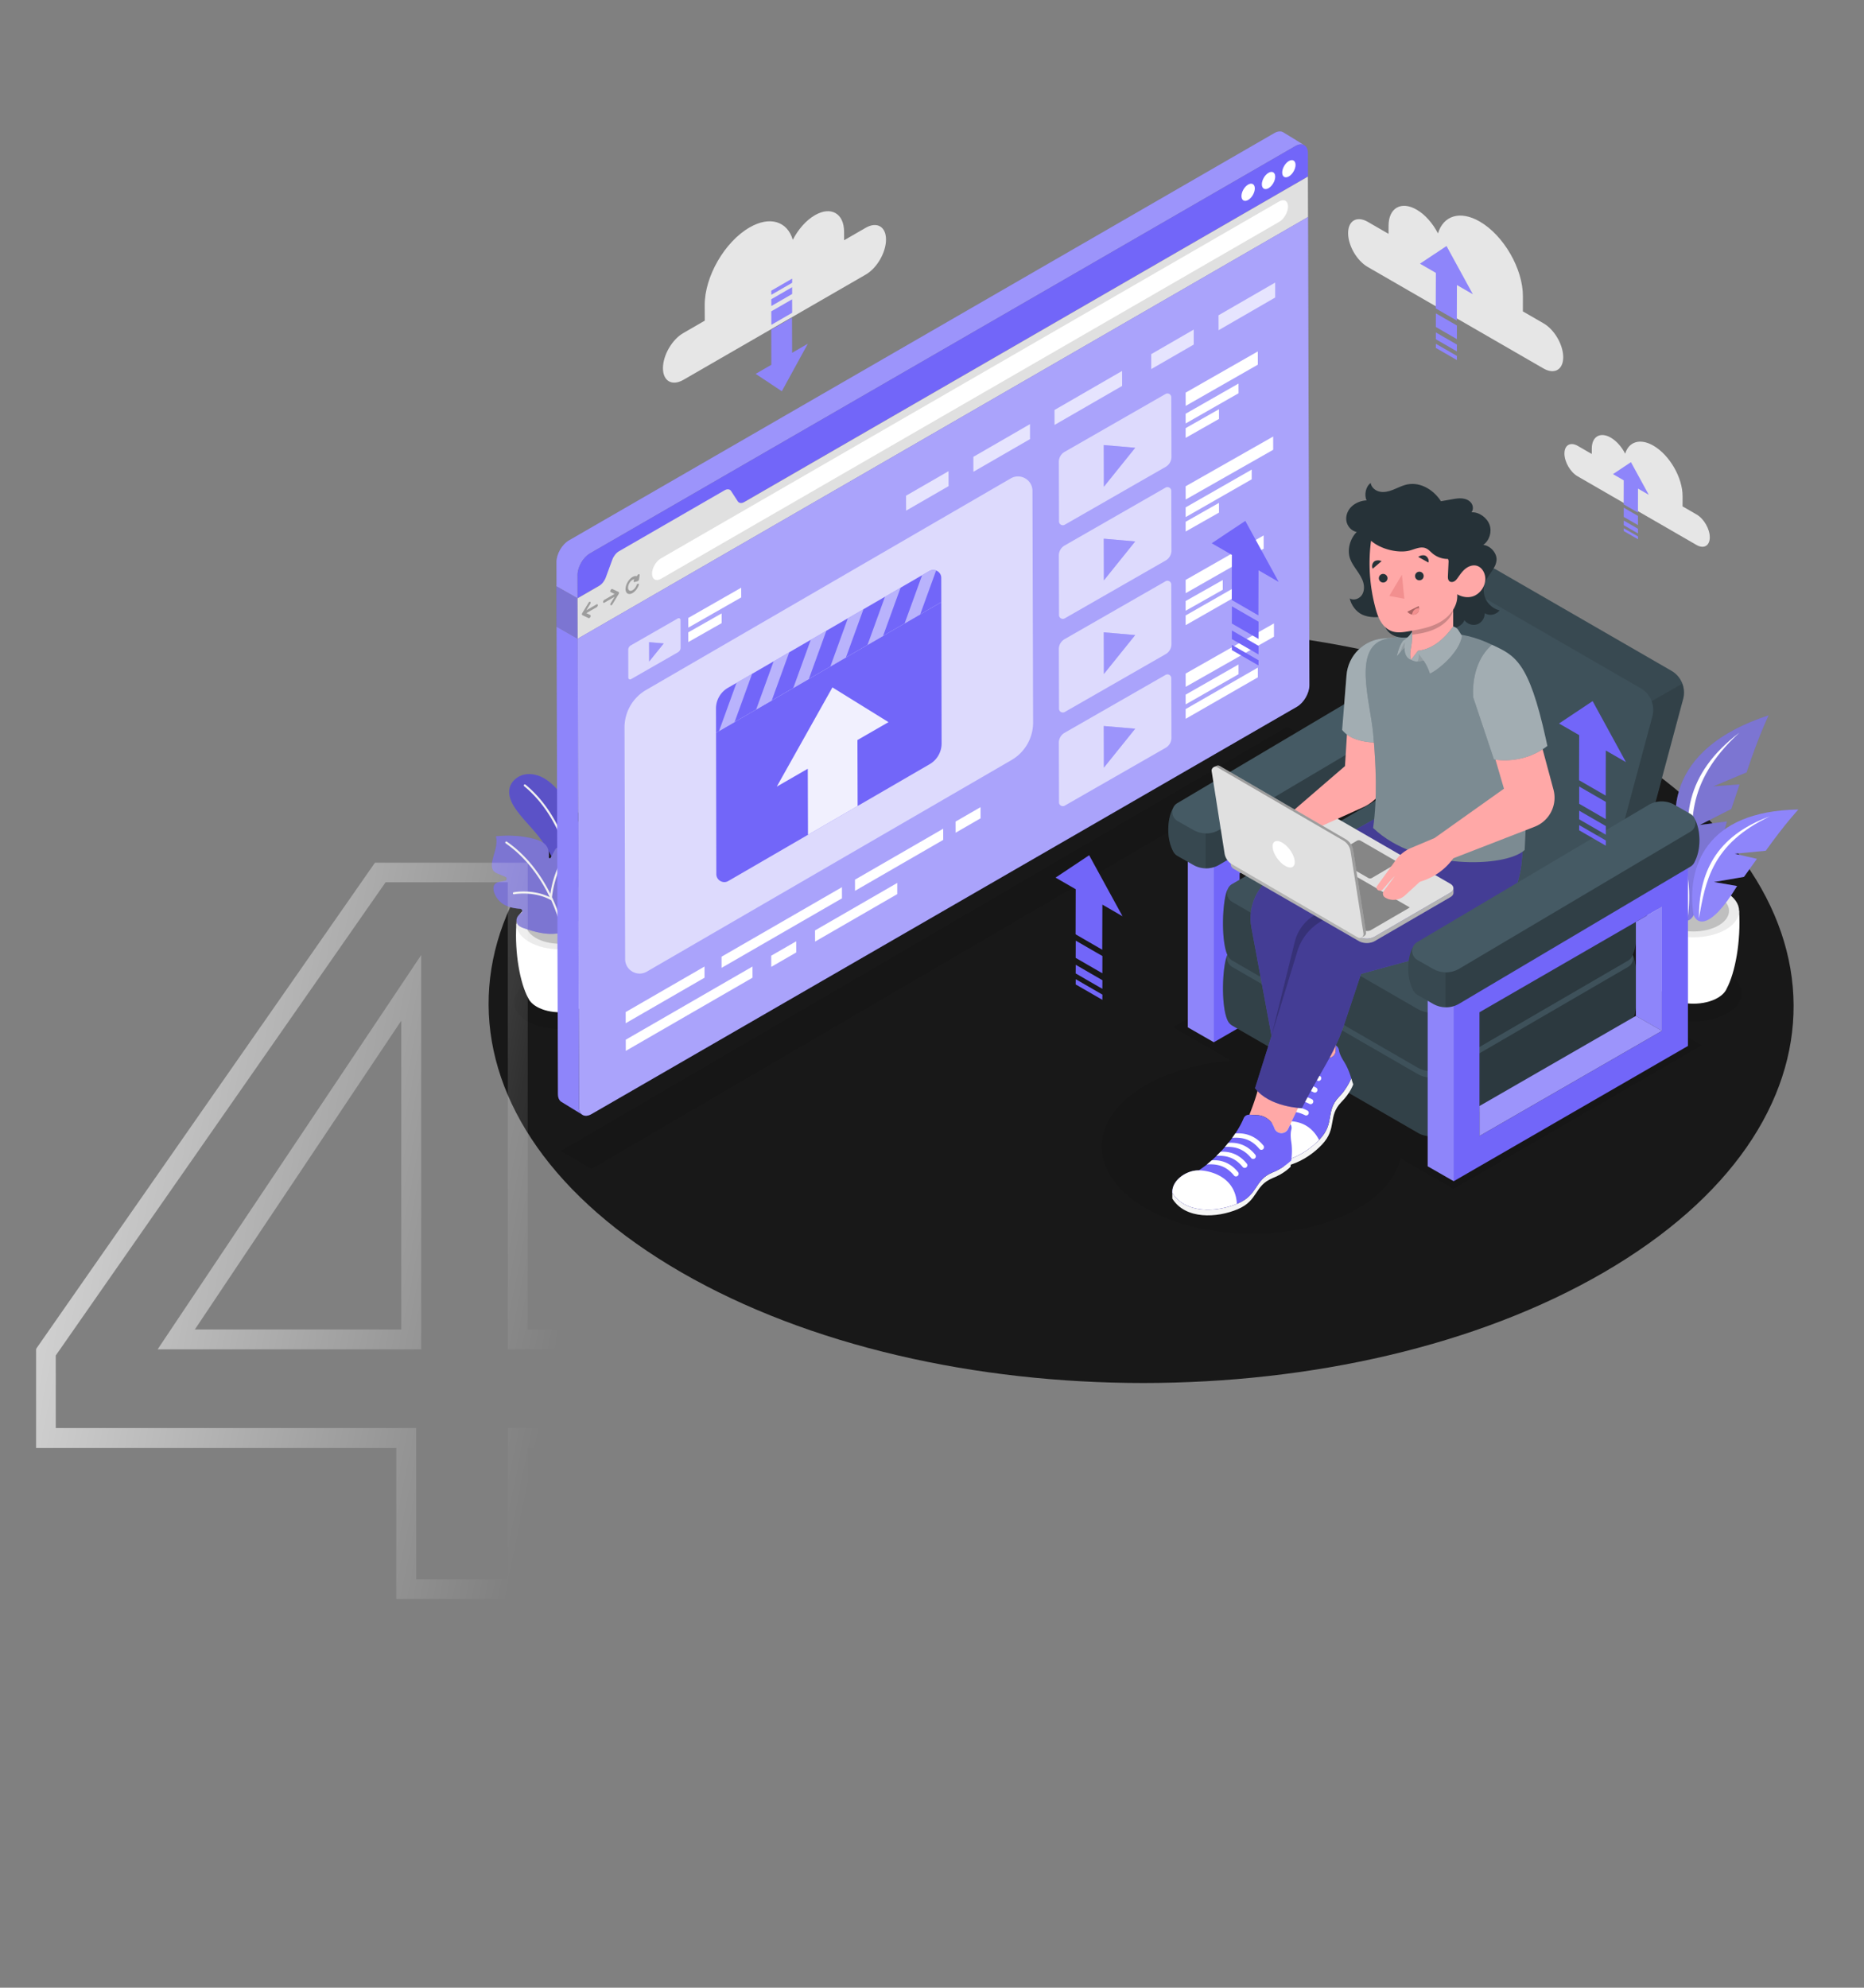 <svg xmlns="http://www.w3.org/2000/svg" width="936" height="998" viewBox="0 0 936 998" fill="none">
	<rect x="0" y="0" width="936" height="998" fill="#808080" stroke="none"/>
	<path fill="#181818" d="M803.927 370.391c-128.372-74.11-335.819-74.11-463.363 0-127.543 74.125-126.861 194.292 1.511 268.402 128.385 74.125 335.833 74.125 463.376 0 127.529-74.11 126.847-194.277-1.524-268.402Z" />
	<path fill="#000" d="M297.31 493.913c-9.003-5.198-23.566-5.198-32.525 0-8.945 5.198-8.901 13.635.101 18.833 9.017 5.198 23.566 5.198 32.525 0s8.916-13.62-.101-18.833ZM867.364 488.831c-9.496-5.488-24.843-5.488-34.267 0-9.438 5.489-9.38 14.375.116 19.849 9.496 5.489 24.844 5.489 34.282 0 9.423-5.474 9.365-14.36-.131-19.849ZM854.514 524.811l-140.713-81.08-124.654 72.049 29.199 16.828c-15.827 1.22-31.102 5.344-43.226 12.386-29.316 17.032-29.156 44.649.349 61.681 29.504 17.032 77.173 17.032 106.489 0 12.168-7.071 19.239-15.958 21.258-25.163l26.644 15.347 124.654-72.048ZM661.805 373.847 297.092 586.826l-15.449-8.93 364.713-212.964 15.449 8.915Z" opacity=".1" />
	<path fill="#fff" d="m302.914 463.987-21.809.639-21.809-.639c-.944 14.738 1.931 29.737 5.895 37.07h.014c.712 1.612 2.135 3.136 4.313 4.399 6.432 3.718 16.843 3.718 23.232 0 2.221-1.292 3.644-2.86 4.312-4.501 3.95-7.376 6.796-22.317 5.852-36.968Z" />
	<path fill="#EBEBEB" d="M296.482 455.057c8.552 4.937 8.596 12.937.102 17.874-8.495 4.937-22.303 4.937-30.855 0-8.553-4.937-8.596-12.937-.102-17.874 8.494-4.937 22.303-4.937 30.855 0Z" />
	<path fill="#E0E0E0" d="M293.098 457.018c6.665 3.847 6.708 10.091.072 13.939-6.621 3.848-17.395 3.848-24.074 0-6.664-3.848-6.708-10.092-.072-13.939 6.635-3.848 17.409-3.848 24.074 0Z" />
	<path fill="#000" d="M293.098 457.018c6.665 3.847 6.708 10.091.072 13.939-6.621 3.848-17.395 3.848-24.074 0-6.664-3.848-6.708-10.092-.072-13.939 6.635-3.848 17.409-3.848 24.074 0Z" opacity=".15" />
	<path fill="#7266F9" d="M269.983 419.352c-3.543-4.414-7.667-8.363-10.919-12.995-2.222-3.166-4.08-7.028-3.137-10.774.872-3.47 4.109-6.069 7.638-6.723 3.528-.653 7.216.392 10.251 2.28 3.049 1.887 5.518 4.574 7.754 7.376 12.211 15.318 18.15 35.472 16.204 54.973-.218 2.236-.595 4.588-2.018 6.316-1.525 1.858-4.211 2.672-6.52 1.989-5.938-1.757-5.154-9.786-6.127-14.52a66.45 66.45 0 0 0-6.825-18.527 65.095 65.095 0 0 0-6.301-9.395Z" />
	<path fill="#000" d="M269.983 419.352c-3.543-4.414-7.667-8.363-10.919-12.995-2.222-3.166-4.08-7.028-3.137-10.774.872-3.47 4.109-6.069 7.638-6.723 3.528-.653 7.216.392 10.251 2.28 3.049 1.887 5.518 4.574 7.754 7.376 12.211 15.318 18.15 35.472 16.204 54.973-.218 2.236-.595 4.588-2.018 6.316-1.525 1.858-4.211 2.672-6.52 1.989-5.938-1.757-5.154-9.786-6.127-14.52a66.45 66.45 0 0 0-6.825-18.527 65.095 65.095 0 0 0-6.301-9.395Z" opacity=".2" />
	<path fill="#F0F0F0" d="M289.584 455.812a.529.529 0 0 1-.421-.494c-.421-9.539-3.514-42.093-25.962-60.577a.526.526 0 0 1-.072-.726.525.525 0 0 1 .726-.073c22.767 18.746 25.918 51.677 26.339 61.333a.518.518 0 0 1-.494.537c-.029.015-.072 0-.116 0Z" />
	<path fill="#7266F9" d="M292.866 456.843c-.682 3.746-3.891 8.378-7.289 10.106-3.354 1.713-7.26 2.163-11.02 1.844-3.834-.334-7.551-1.423-11.195-2.658-1.801-.609-3.805-1.423-3.993-3.644-.102-1.176.421-2.309 1.277-3.136.349-.349.741-.683 1.162-1.002.842-.654.45-1.99-.61-2.062a26.427 26.427 0 0 1-3.194-.392c-2.44-.465-4.835-1.394-6.694-3.035-1.394-1.234-2.454-2.831-3.093-4.574-.537-1.495-.697-3.383.436-4.501.653-.639 1.583-.886 2.483-1.074.798-.175 1.597-.32 2.396-.45 1.06-.16 1.248-1.627.246-2.033l-3.383-1.409c-.944-.392-1.916-.813-2.57-1.597-1.031-1.249-.958-3.064-.653-4.661.406-2.12 1.147-4.167 1.641-6.258.493-2.105.755-4.312.217-6.403 6.317-.639 12.807-.334 18.964 1.263 1.829.479 3.688 1.074 5.169 2.265 2.105 1.684 2.657 4.225 2.439 6.97-.044.522.668.711.929.261l2.164-3.993c.653-1.205 2.12-1.655 3.368-1.074 1.873.871 3.529 2.279 4.952 3.891 1.524 1.742 2.308 4.022 2.12 6.331a54.31 54.31 0 0 1-1.583 9.292.863.863 0 0 0 1.35.915l.102-.072c.595-.421 1.321-.683 2.033-.596 1.916.233 2.396 2.178 2.526 3.819.174 2.367-.247 5.184-.697 7.667Z" />
	<path fill="#000" d="M292.866 456.843c-.682 3.746-3.891 8.378-7.289 10.106-3.354 1.713-7.26 2.163-11.02 1.844-3.834-.334-7.551-1.423-11.195-2.658-1.801-.609-3.805-1.423-3.993-3.644-.102-1.176.421-2.309 1.277-3.136.349-.349.741-.683 1.162-1.002.842-.654.45-1.99-.61-2.062a26.427 26.427 0 0 1-3.194-.392c-2.44-.465-4.835-1.394-6.694-3.035-1.394-1.234-2.454-2.831-3.093-4.574-.537-1.495-.697-3.383.436-4.501.653-.639 1.583-.886 2.483-1.074.798-.175 1.597-.32 2.396-.45 1.06-.16 1.248-1.627.246-2.033l-3.383-1.409c-.944-.392-1.916-.813-2.57-1.597-1.031-1.249-.958-3.064-.653-4.661.406-2.12 1.147-4.167 1.641-6.258.493-2.105.755-4.312.217-6.403 6.317-.639 12.807-.334 18.964 1.263 1.829.479 3.688 1.074 5.169 2.265 2.105 1.684 2.657 4.225 2.439 6.97-.044.522.668.711.929.261l2.164-3.993c.653-1.205 2.12-1.655 3.368-1.074 1.873.871 3.529 2.279 4.952 3.891 1.524 1.742 2.308 4.022 2.12 6.331a54.31 54.31 0 0 1-1.583 9.292.863.863 0 0 0 1.35.915l.102-.072c.595-.421 1.321-.683 2.033-.596 1.916.233 2.396 2.178 2.526 3.819.174 2.367-.247 5.184-.697 7.667Z" opacity=".2" />
	<path fill="#fff" d="M292.866 456.843c-.682 3.746-3.891 8.378-7.289 10.106-3.354 1.713-7.26 2.163-11.02 1.844-3.834-.334-7.551-1.423-11.195-2.658-1.801-.609-3.805-1.423-3.993-3.644-.102-1.176.421-2.309 1.277-3.136.349-.349.741-.683 1.162-1.002.842-.654.45-1.99-.61-2.062a26.427 26.427 0 0 1-3.194-.392c-2.44-.465-4.835-1.394-6.694-3.035-1.394-1.234-2.454-2.831-3.093-4.574-.537-1.495-.697-3.383.436-4.501.653-.639 1.583-.886 2.483-1.074.798-.175 1.597-.32 2.396-.45 1.06-.16 1.248-1.627.246-2.033l-3.383-1.409c-.944-.392-1.916-.813-2.57-1.597-1.031-1.249-.958-3.064-.653-4.661.406-2.12 1.147-4.167 1.641-6.258.493-2.105.755-4.312.217-6.403 6.317-.639 12.807-.334 18.964 1.263 1.829.479 3.688 1.074 5.169 2.265 2.105 1.684 2.657 4.225 2.439 6.97-.044.522.668.711.929.261l2.164-3.993c.653-1.205 2.12-1.655 3.368-1.074 1.873.871 3.529 2.279 4.952 3.891 1.524 1.742 2.308 4.022 2.12 6.331a54.31 54.31 0 0 1-1.583 9.292.863.863 0 0 0 1.35.915l.102-.072c.595-.421 1.321-.683 2.033-.596 1.916.233 2.396 2.178 2.526 3.819.174 2.367-.247 5.184-.697 7.667Z" opacity=".2" />
	<path fill="#F0F0F0" d="M282.818 466.426c-.029-.131-1.336-6.476-5.097-14.781a.517.517 0 0 0-.174-.392 17.263 17.263 0 0 0-.363-.77c1.075-9.932 5.01-16.843 5.053-16.916a.521.521 0 0 0-.9-.523c-.044.073-3.659 6.433-4.981 15.726-4.312-8.654-11.194-18.775-21.823-26.18a.529.529 0 0 0-.726.131.529.529 0 0 0 .131.726c10.962 7.623 17.874 18.208 22.085 26.978-8.567-4.167-17.671-2.527-18.063-2.439a.516.516 0 0 0-.407.609.494.494 0 0 0 .407.407c.058.015.13.015.203 0 .102-.015 10.019-1.83 18.6 2.977 3.732 8.218 5.038 14.505 5.053 14.636a.51.51 0 0 0 .407.406.503.503 0 0 0 .595-.595Z" />
	<path fill="#fff" d="m873.275 457.294-22.985.668-22.985-.668c-.988 15.522 2.047 31.349 6.214 39.073h.015c.755 1.699 2.25 3.311 4.545 4.632 6.78 3.921 17.743 3.921 24.48 0 2.338-1.365 3.834-3.006 4.545-4.748 4.153-7.783 7.158-23.508 6.171-38.957Z" />
	<path fill="#EBEBEB" d="M866.494 447.87c9.002 5.198 9.06 13.635.102 18.833-8.945 5.198-23.508 5.198-32.511 0-9.002-5.198-9.06-13.635-.101-18.833 8.944-5.198 23.493-5.198 32.51 0Z" />
	<path fill="#E0E0E0" d="M862.923 449.947c7.028 4.051 7.071 10.628.087 14.694-6.984 4.051-18.339 4.051-25.366 0-7.028-4.051-7.071-10.629-.087-14.694 6.984-4.066 18.338-4.066 25.366 0Z" />
	<path fill="#000" d="M862.923 449.947c7.028 4.051 7.071 10.628.087 14.694-6.984 4.051-18.339 4.051-25.366 0-7.028-4.051-7.071-10.629-.087-14.694 6.984-4.066 18.338-4.066 25.366 0Z" opacity=".15" />
	<path fill="#7266F9" d="M888.085 359.182c-51.808 16.959-52.272 51.618-40.598 76.302 2.947 4.995 11.863 7.681 19.616-23.014l-13.605 1.742 15.856-8.044 4.124-12.313-13.228.988 16.785-7.057c6.186-18.702 11.05-28.604 11.05-28.604Z" />
	<path fill="#000" d="M888.085 359.182c-51.808 16.959-52.272 51.618-40.598 76.302 2.947 4.995 11.863 7.681 19.616-23.014l-13.605 1.742 15.856-8.044 4.124-12.313-13.228.988 16.785-7.057c6.186-18.702 11.05-28.604 11.05-28.604Z" opacity=".2" />
	<path fill="#fff" d="M888.085 359.182c-51.808 16.959-52.272 51.618-40.598 76.302 2.947 4.995 11.863 7.681 19.616-23.014l-13.605 1.742 15.856-8.044 4.124-12.313-13.228.988 16.785-7.057c6.186-18.702 11.05-28.604 11.05-28.604Z" opacity=".2" />
	<path fill="#fff" d="M873.435 367.85c-27.327 20.734-29.781 44.503-22.071 69.333-2.729-21.853-5.677-43.952 22.071-69.333Z" />
	<path fill="#7266F9" d="M800.326 394.393c51.067 7.187 57.267 39.392 50.486 64.323-1.916 5.14-9.772 9.119-22.099-18.179l12.966-.639-16.103-4.849-5.88-10.789 12.473-1.278-16.8-3.789c-8.857-16.379-15.043-24.8-15.043-24.8Z" />
	<path fill="#fff" d="M800.326 394.393c51.067 7.187 57.267 39.392 50.486 64.323-1.916 5.14-9.772 9.119-22.099-18.179l12.966-.639-16.103-4.849-5.88-10.789 12.473-1.278-16.8-3.789c-8.857-16.379-15.043-24.8-15.043-24.8Z" opacity=".2" />
	<path fill="#000" d="M800.326 394.393c51.067 7.187 57.267 39.392 50.486 64.323-1.916 5.14-9.772 9.119-22.099-18.179l12.966-.639-16.103-4.849-5.88-10.789 12.473-1.278-16.8-3.789c-8.857-16.379-15.043-24.8-15.043-24.8Z" opacity=".1" />
	<path fill="#fff" d="M815.428 400.026c28.895 14.767 35.138 36.504 32.074 60.897-1.103-20.792-2.018-41.861-32.074-60.897Z" />
	<path fill="#7266F9" d="M903.027 406.459c-46.827.77-56.018 29.098-52.708 52.316 1.147 4.849 7.783 9.321 21.955-13.911l-11.616-2.018 15.057-2.57 6.505-9.06-11.108-2.556 15.565-1.525c9.845-13.779 16.35-20.676 16.35-20.676Z" />
	<path fill="#fff" d="M888.797 409.856c-27.689 10.077-35.748 28.968-35.719 51.3 3.311-18.63 6.505-37.52 35.719-51.3Z" />
	<path fill="#fff" d="M903.027 406.459c-46.827.77-56.018 29.098-52.708 52.316 1.147 4.849 7.783 9.321 21.955-13.911l-11.616-2.018 15.057-2.57 6.505-9.06-11.108-2.556 15.565-1.525c9.845-13.779 16.35-20.676 16.35-20.676Z" opacity=".2" />
	<path fill="#7266F9" d="m290.078 320.704-.058-20.299-10.6-6.026.058 19.82v.45l10.6 6.055Z" />
	<path fill="#7266F9" d="m290.745 555.768-.668-235.065-10.585-6.04.668 234.614c0 1.946.683 3.311 1.772 3.979l.058.029c.014.014.029.014.043.029l10.44 6.389c-1.074-.683-1.728-2.033-1.728-3.935Z" />
	<path fill="#fff" d="m290.745 555.768-.668-235.065-10.585-6.04.668 234.614c0 1.946.683 3.311 1.772 3.979l.058.029c.014.014.029.014.043.029l10.44 6.389c-1.074-.683-1.728-2.033-1.728-3.935Z" opacity=".2" />
	<path fill="#455A64" d="M294.957 560.109c-.087.015-.175.044-.262.058.087 0 .175-.043.262-.058ZM292.778 559.891v-.014c-.029-.015-.058-.015-.073-.029l.073.043Z" />
	<path fill="#7266F9" d="m290.049 300.361-.029-11.689c-.015-3.978 2.787-8.828 6.243-10.832L650.479 73.326c1.698-.987 3.252-1.089 4.385-.464l-10.455-6.418v.014c-1.147-.711-2.744-.653-4.516.378L285.678 271.335c-3.47 2.004-6.258 6.854-6.244 10.832l.029 11.689h.015l-.058.029v.465l10.585 6.026.044-.015Z" />
	<path fill="#fff" d="m290.049 300.361-.029-11.689c-.015-3.978 2.787-8.828 6.243-10.832L650.479 73.326c1.698-.987 3.252-1.089 4.385-.464l-10.455-6.418v.014c-1.147-.711-2.744-.653-4.516.378L285.678 271.335c-3.47 2.004-6.258 6.854-6.244 10.832l.029 11.689h.015l-.058.029v.465l10.585 6.026.044-.015Z" opacity=".3" />
	<path fill="#000" d="m290.078 320.704-.058-20.299-10.6-6.026.058 19.82v.45l10.6 6.055Z" opacity=".2" />
	<path fill="#fff" d="m290.078 320.704-.058-20.299-10.6-6.026.058 19.82v.45l10.6 6.055Z" opacity=".2" />
	<path fill="#7266F9" d="M650.479 73.326c3.455-1.989 6.272-.391 6.287 3.602l.029 11.688-366.746 211.745-.029-11.688c-.015-3.979 2.787-8.829 6.243-10.832L650.479 73.327Z" />
	<path fill="#fff" d="M626.738 92.681c1.859-1.074 3.354-.218 3.369 1.917 0 2.134-1.496 4.719-3.34 5.793-1.858 1.075-3.354.218-3.368-1.916-.015-2.135 1.481-4.734 3.339-5.794ZM636.974 86.771c1.859-1.074 3.355-.218 3.369 1.917 0 2.134-1.495 4.719-3.34 5.793-1.858 1.075-3.354.204-3.368-1.916-.015-2.135 1.481-4.734 3.339-5.794ZM647.181 80.862c1.859-1.075 3.355-.218 3.369 1.917 0 2.134-1.496 4.719-3.34 5.793-1.858 1.075-3.354.218-3.368-1.916 0-2.12 1.495-4.72 3.339-5.794Z" />
	<path fill="#E0E0E0" d="M363.81 246.187c1.38-.799 2.657-.668 3.311.363l3.325 5.125c.653 1.017 1.931 1.176 3.31.378l282.995-163.38.058 20.329-366.731 211.73-.058-20.328 10.86-6.272c1.394-.799 2.658-2.411 3.311-4.196l3.282-8.945c.653-1.786 1.931-3.383 3.296-4.182l53.041-30.622Z" />
	<path fill="#7266F9" d="m656.824 108.958.668 235.064c.015 3.979-2.788 8.828-6.243 10.818L297.033 559.354c-3.47 2.004-6.272.392-6.287-3.587l-.668-235.064 366.746-211.745Z" />
	<path fill="#fff" d="m656.824 108.958.668 235.064c.015 3.979-2.788 8.828-6.243 10.818L297.033 559.354c-3.47 2.004-6.272.392-6.287-3.587l-.668-235.064 366.746-211.745Z" opacity=".4" />
	<path fill="#fff" d="M642.319 101.146c2.469-1.423 4.458-.29 4.458 2.541.014 2.832-1.975 6.273-4.429 7.696L331.896 290.618c-2.468 1.423-4.472.276-4.472-2.556-.015-2.831 1.989-6.272 4.443-7.695l310.452-179.221Z" />
	<path fill="#E0E0E0" d="M295.944 302.204c.175-.101.334-.116.465-.029.232.16.218.625-.029 1.046l-1.96 3.194 5.14-2.962c.348-.203.639-.043.639.349 0 .406-.276.885-.625 1.089l-5.14 2.962 1.975.929c.247.131.276.566.043.987-.13.233-.29.407-.464.509-.145.087-.305.13-.436.072l-3.151-1.51-.13-.116-.029-.044-.058-.247.058-.319.029-.058.116-.261 3.136-5.14a1.07 1.07 0 0 1 .421-.451ZM307.053 295.787c.159-.088.305-.117.435-.059l3.151 1.496.131.131.029.014.043.262-.043.305-.029.072-.116.247-3.137 5.155c-.13.203-.276.333-.435.435-.175.102-.334.116-.45.029-.233-.145-.233-.61.029-1.031l1.945-3.194-5.14 2.962c-.334.189-.624.029-.624-.363s.276-.871.624-1.075l5.14-2.962-1.96-.929c-.261-.116-.276-.566-.044-1.002.131-.218.291-.392.451-.493ZM317.623 289.688c.784-.45 1.51-.581 2.12-.392l.479-.624a1.39 1.39 0 0 1 .334-.32c.116-.072.233-.101.334-.072.218.029.32.261.291.566l-.262 1.931c-.029.218-.116.45-.276.654-.101.13-.232.246-.334.319l-.159.058-1.525.421c-.232.058-.421-.058-.465-.319-.043-.262.073-.596.276-.872l.146-.203c-.291 0-.625.102-.959.291-1.248.711-2.25 2.468-2.25 3.905 0 1.438 1.031 2.004 2.265 1.293.827-.479 1.582-1.423 1.989-2.483.102-.305.319-.566.537-.697a.614.614 0 0 1 .305-.087c.305.014.421.392.247.842-.624 1.641-1.786 3.107-3.078 3.862-1.931 1.118-3.514.218-3.529-2.004 0-2.221 1.583-4.951 3.514-6.069Z" />
	<path fill="#000" d="M295.944 302.204c.175-.101.334-.116.465-.029.232.16.218.625-.029 1.046l-1.96 3.194 5.14-2.962c.348-.203.639-.043.639.349 0 .406-.276.885-.625 1.089l-5.14 2.962 1.975.929c.247.131.276.566.043.987-.13.233-.29.407-.464.509-.145.087-.305.13-.436.072l-3.151-1.51-.13-.116-.029-.044-.058-.247.058-.319.029-.058.116-.261 3.136-5.14a1.07 1.07 0 0 1 .421-.451ZM307.053 295.787c.159-.088.305-.117.435-.059l3.151 1.496.131.131.029.014.043.262-.043.305-.029.072-.116.247-3.137 5.155c-.13.203-.276.333-.435.435-.175.102-.334.116-.45.029-.233-.145-.233-.61.029-1.031l1.945-3.194-5.14 2.962c-.334.189-.624.029-.624-.363s.276-.871.624-1.075l5.14-2.962-1.96-.929c-.261-.116-.276-.566-.044-1.002.131-.218.291-.392.451-.493ZM317.623 289.688c.784-.45 1.51-.581 2.12-.392l.479-.624a1.39 1.39 0 0 1 .334-.32c.116-.072.233-.101.334-.072.218.029.32.261.291.566l-.262 1.931c-.029.218-.116.45-.276.654-.101.13-.232.246-.334.319l-.159.058-1.525.421c-.232.058-.421-.058-.465-.319-.043-.262.073-.596.276-.872l.146-.203c-.291 0-.625.102-.959.291-1.248.711-2.25 2.468-2.25 3.905 0 1.438 1.031 2.004 2.265 1.293.827-.479 1.582-1.423 1.989-2.483.102-.305.319-.566.537-.697a.614.614 0 0 1 .305-.087c.305.014.421.392.247.842-.624 1.641-1.786 3.107-3.078 3.862-1.931 1.118-3.514.218-3.529-2.004 0-2.221 1.583-4.951 3.514-6.069Z" opacity=".3" />
	<path fill="#fff" d="m518.448 246.463.319 116.247a21.769 21.769 0 0 1-10.846 18.905L324.824 487.828c-4.835 2.803-10.89-.667-10.905-6.258l-.319-116.247a21.769 21.769 0 0 1 10.846-18.905l183.097-106.214c4.836-2.816 10.89.668 10.905 6.259ZM588.158 199.476l.087 29.897a5.795 5.795 0 0 1-2.875 5.009l-50.704 29.069c-1.278.741-2.889-.174-2.889-1.655l-.088-29.897a5.795 5.795 0 0 1 2.875-5.009l50.704-29.069c1.278-.741 2.89.174 2.89 1.655Z" opacity=".6" />
	<path fill="#7266F9" d="m554.254 223.463 15.783 1.365-15.725 19.544-.058-20.909Z" />
	<path fill="#fff" d="m554.254 223.463 15.783 1.365-15.725 19.544-.058-20.909Z" opacity=".3" />
	<path fill="#fff" d="m341.711 311.265.044 13.911c0 .958-.508 1.844-1.336 2.323l-23.581 13.518a.888.888 0 0 1-1.335-.77l-.044-13.91c0-.958.508-1.844 1.336-2.323l23.58-13.518a.888.888 0 0 1 1.336.769Z" opacity=".6" />
	<path fill="#7266F9" d="m325.943 322.432 7.347.624-7.318 9.09-.029-9.714Z" />
	<path fill="#fff" d="m325.943 322.432 7.347.624-7.318 9.09-.029-9.714Z" opacity=".3" />
	<g fill="#fff" opacity=".7">
		<path d="m476.297 236.574.029 7.507-21.33 12.313-.029-7.507 21.33-12.313ZM517.2 212.95l.014 7.522-28.43 16.407-.014-7.507 28.43-16.422ZM599.412 165.484l.014 7.522-21.329 12.313-.015-7.507 21.33-12.328ZM640.314 141.875l.014 7.507-28.43 16.422-.029-7.507 28.445-16.422ZM563.445 186.248l.029 7.521-33.948 19.588-.014-7.507 33.933-19.602Z" />
	</g>
	<path fill="#fff" d="m631.603 176.447.015 6.65-36.228 20.691-.029-6.65 36.242-20.691ZM621.918 192.579l.015 4.864-26.557 15.174-.015-4.879 26.557-15.159ZM612.103 205.458l.014 4.879-16.741 9.51-.015-4.878 16.742-9.511Z" />
	<path fill="#fff" d="m588.158 246.492.087 29.896a5.798 5.798 0 0 1-2.875 5.01l-50.704 29.069c-1.278.74-2.889-.174-2.889-1.655l-.088-29.897a5.795 5.795 0 0 1 2.875-5.009l50.704-29.07c1.278-.74 2.89.175 2.89 1.656Z" opacity=".6" />
	<path fill="#7266F9" d="m554.254 270.479 15.783 1.364-15.725 19.544-.058-20.908Z" />
	<path fill="#fff" d="m554.254 270.479 15.783 1.364-15.725 19.544-.058-20.908Z" opacity=".3" />
	<path fill="#fff" d="m639.313 219.18.015 6.65-43.938 24.974-.029-6.65 43.952-24.974ZM628.54 235.775v4.879l-33.164 18.978-.015-4.879 33.179-18.978ZM612.103 252.488l.014 4.879-16.741 9.496-.015-4.879 16.742-9.496Z" />
	<path fill="#fff" d="m588.158 293.507.087 29.897a5.795 5.795 0 0 1-2.875 5.009l-50.704 29.069c-1.278.741-2.889-.174-2.889-1.655l-.088-29.896a5.798 5.798 0 0 1 2.875-5.01l50.704-29.069c1.278-.74 2.89.174 2.89 1.655Z" opacity=".6" />
	<path fill="#7266F9" d="m554.254 317.494 15.783 1.365-15.725 19.544-.058-20.909Z" />
	<path fill="#fff" d="m554.254 317.494 15.783 1.365-15.725 19.544-.058-20.909Z" opacity=".3" />
	<path fill="#fff" d="m634.536 268.838.015 6.65-39.161 22.346-.029-6.664 39.175-22.332ZM614.005 291.228l.015 4.878-18.644 10.542-.015-4.879 18.644-10.541ZM625.273 291.925v4.879l-29.897 17.09-.015-4.879 29.912-17.09Z" />
	<path fill="#fff" d="m588.158 340.523.087 29.897a5.795 5.795 0 0 1-2.875 5.009l-50.704 29.069c-1.278.741-2.889-.174-2.889-1.655l-.088-29.897a5.778 5.778 0 0 1 2.875-5.009l50.704-29.069c1.278-.741 2.89.174 2.89 1.655Z" opacity=".6" />
	<path fill="#7266F9" d="m554.254 364.524 15.783 1.351-15.725 19.544-.058-20.895Z" />
	<path fill="#fff" d="m554.254 364.524 15.783 1.351-15.725 19.544-.058-20.895Z" opacity=".3" />
	<path fill="#fff" d="m639.705 313.008.015 6.664-44.33 25.178-.029-6.665 44.344-25.177ZM621.918 333.626l.015 4.879-26.557 15.159-.015-4.879 26.557-15.159ZM631.618 335.194l.014 4.879-36.256 20.836-.015-4.878 36.257-20.837ZM372.174 295.09l.015 4.879-26.557 15.158-.015-4.864 26.557-15.173ZM362.359 307.983l.014 4.879-16.741 9.511-.015-4.879 16.742-9.511Z" />
	<path fill="#7266F9" d="M472.653 290.168c-.015-3.079-3.354-5.01-6.026-3.456l-101.103 58.646a12.048 12.048 0 0 0-5.997 10.44l.029 12.139 113.126-65.616-.029-12.153Z" />
	<path fill="#7266F9" d="m359.555 367.937.145 70.945c.014 3.078 3.354 5.009 6.026 3.456l101.102-58.647a12.042 12.042 0 0 0 5.997-10.44l-.145-70.93-113.125 65.616Z" />
	<g fill="#fff" opacity=".5">
		<path d="m369.835 342.86-8.784 24.205 7.826-4.545 8.785-24.205-7.827 4.545ZM388.48 332.043l-8.785 24.205 7.827-4.53 8.784-24.205-7.826 4.53ZM407.122 321.226l-8.784 24.219 7.826-4.545 8.785-24.205-7.827 4.531ZM425.751 310.423l-8.784 24.205 7.826-4.545 8.785-24.205-7.827 4.545ZM444.396 299.605l-8.785 24.205 7.827-4.53 8.784-24.219-7.826 4.544ZM466.639 286.712l-3.6 2.091-8.785 24.204 7.826-4.544 7.986-22.013c-1.074-.406-2.308-.392-3.427.262Z" />
	</g>
	<path fill="#fff" d="m446.152 362.579-28.154-17.438-27.951 49.818 15.58-8.988.101 33.164 24.931-14.462-.101-33.106 15.594-8.988Z" opacity=".9" />
	<path fill="#fff" d="m429.341 447.274 44.3-25.584-.014-5.605-44.301 25.584.015 5.605ZM492.371 405.268l-12.531 7.231.014 5.604 12.531-7.231-.014-5.604ZM399.822 478.216l-.015-5.605-12.545 7.231.029 5.605 12.531-7.231ZM422.778 445.444l-60.462 34.906.015 5.605 60.461-34.906-.014-5.605ZM353.778 490.892l-.015-5.605-39.581 22.855.014 5.604 39.582-22.854ZM377.866 490.892l-.015-5.605-63.626 36.736.014 5.604 63.627-36.735ZM409.258 467.151l.029 5.605 41.266-23.827v-5.619l-41.295 23.841Z" />
	<path fill="#E6E6E6" d="M830.236 223.753c-6.694-3.862-12.357-1.975-14.157 4.037-1.728-3.369-4.327-6.375-7.231-8.059-5.242-3.035-9.511-.595-9.54 5.43l-.014 2.774-7.042-4.066c-3.674-2.12-6.665-.406-6.68 3.804-.014 4.226 2.948 9.366 6.636 11.486l59.677 34.456c3.674 2.12 6.665.421 6.679-3.805.015-4.225-2.962-9.38-6.635-11.499l-7.042-4.066.014-5.097c.029-9.336-6.534-20.705-14.665-25.395Z" />
	<path fill="#7266F9" d="m818.968 232.073 8.916 16.321-5.387-3.108-.029 12.067-7.13-4.124.029-12.066-5.387-3.108 8.988-5.982ZM822.497 259.037v4.603l-7.143-4.11.014-4.617 7.129 4.124ZM822.497 265.498v2.309l-7.143-4.124.014-2.294 7.129 4.109ZM822.497 269.346v1.394l-7.143-4.109.014-1.394 7.129 4.109Z" />
	<g fill="#fff" opacity=".2">
		<path d="m818.968 232.073 8.916 16.321-5.387-3.108-.029 12.067-7.13-4.124.029-12.066-5.387-3.108 8.988-5.982ZM822.497 259.037v4.603l-7.143-4.11.014-4.617 7.129 4.124ZM822.497 265.498v2.309l-7.143-4.124.014-2.294 7.129 4.109ZM822.497 269.346v1.394l-7.143-4.109.014-1.394 7.129 4.109Z" />
	</g>
	<path fill="#E6E6E6" d="M743.028 111.223c-9.917-5.721-18.281-2.918-20.953 5.968-2.57-4.98-6.403-9.438-10.701-11.921-7.768-4.487-14.084-.886-14.113 8.044l-.015 4.095-10.425-6.026c-5.445-3.136-9.859-.61-9.874 5.634-.014 6.258 4.371 13.852 9.816 17.003l88.31 50.994c5.445 3.136 9.874.624 9.889-5.619.014-6.258-4.385-13.867-9.83-17.018l-10.426-6.026.015-7.535c.058-13.809-9.656-30.652-21.693-37.593Z" />
	<path fill="#7266F9" d="m726.36 123.551 13.198 24.147-7.971-4.603-.058 17.845-10.556-6.084.058-17.86-7.986-4.603 13.315-8.842ZM731.586 163.437l-.014 6.839-10.556-6.098.014-6.824 10.556 6.083ZM731.586 173.02l-.014 3.412-10.556-6.098.014-3.412 10.556 6.098ZM731.586 178.712l-.014 2.062-10.556-6.084.014-2.062 10.556 6.084Z" />
	<g fill="#fff" opacity=".2">
		<path d="m726.36 123.551 13.198 24.147-7.971-4.603-.058 17.845-10.556-6.084.058-17.86-7.986-4.603 13.315-8.842ZM731.586 163.437l-.014 6.839-10.556-6.098.014-6.824 10.556 6.083ZM731.586 173.02l-.014 3.412-10.556-6.098.014-3.412 10.556 6.098ZM731.586 178.712l-.014 2.062-10.556-6.084.014-2.062 10.556 6.084Z" />
	</g>
	<path fill="#E6E6E6" d="M376.384 114.2c10.28-5.939 18.963-3.035 21.722 6.2 2.657-5.169 6.635-9.787 11.108-12.357 8.058-4.646 14.607-.914 14.636 8.335l.014 4.254 10.803-6.243c5.648-3.253 10.222-.639 10.237 5.851.014 6.476-4.53 14.375-10.179 17.627l-91.577 52.853c-5.649 3.253-10.237.654-10.251-5.837-.015-6.476 4.544-14.389 10.193-17.642l10.802-6.243-.029-7.812c-.043-14.331 10.034-31.784 22.521-38.986Z" />
	<path fill="#7266F9" d="m392.589 196.442 13.039-23.842-7.87 4.545-.058-17.627-10.411 6.011.044 17.627-7.87 4.559 13.126 8.727ZM397.758 157.049l-.014-6.737-10.426 6.011.029 6.752 10.411-6.026ZM397.758 147.596l-.014-3.368-10.426 6.025.029 3.369 10.411-6.026ZM397.758 141.977l-.014-2.047-10.426 6.025.029 2.033 10.411-6.011Z" />
	<g fill="#fff" opacity=".2">
		<path d="m392.589 196.442 13.039-23.842-7.87 4.545-.058-17.627-10.411 6.011.044 17.627-7.87 4.559 13.126 8.727ZM397.758 157.049l-.014-6.737-10.426 6.011.029 6.752 10.411-6.026ZM397.758 147.596l-.014-3.368-10.426 6.025.029 3.369 10.411-6.026ZM397.758 141.977l-.014-2.047-10.426 6.025.029 2.033 10.411-6.011Z" />
	</g>
	<path fill="#7266F9" d="M609.533 430.837V523.3l117.612-67.91v-92.434l-117.612 67.881Zm12.938 7.652 91.606-52.925v62.261l-91.606 52.781v-62.117ZM609.533 430.837l-13.068-7.492v92.463l13.068 7.492v-92.463Z" />
	<path fill="#7266F9" d="m727.145 362.971-13.068-7.507-117.612 67.881 13.068 7.492 117.612-67.866Z" />
	<path fill="#fff" d="m727.145 362.971-13.068-7.507-117.612 67.881 13.068 7.492 117.612-67.866Z" opacity=".3" />
	<path fill="#7266F9" d="m701.01 440.318 13.068 7.507v-62.262l-13.068 7.551v47.204ZM622.471 500.591v-15.028l78.538-45.245 13.068 7.507-91.606 52.766Z" />
	<path fill="#fff" d="m609.533 430.837-13.068-7.492v92.463l13.068 7.492v-92.463ZM701.01 440.318l13.068 7.507v-62.262l-13.068 7.551v47.204Z" opacity=".2" />
	<path fill="#fff" d="M622.471 500.591v-15.028l78.538-45.245 13.068 7.507-91.606 52.766Z" opacity=".3" />
	<path fill="#455A64" d="M730.601 341.482a5.167 5.167 0 0 0-2.251-2.629l-7.927-4.515a12.958 12.958 0 0 0-12.981.014l-116.204 68.869a5.105 5.105 0 0 0-2.25 2.657h-.015c-2.657 4.893-3.557 14.505.145 21.606 0 0 .639 1.364 2.12 2.25l7.928 4.516a12.96 12.96 0 0 0 12.981-.015l116.218-68.868a5.116 5.116 0 0 0 2.076-2.28c3.717-7.1 2.817-16.698.16-21.605Z" />
	<path fill="#000" d="m612.162 416.695 116.204-68.868c2.338-1.365 3.078-4.095 2.236-6.331 2.657 4.893 3.557 14.506-.145 21.606a5.121 5.121 0 0 1-2.077 2.279L612.177 434.25c-2.106 1.234-4.487 1.786-6.839 1.728v-17.54a12.84 12.84 0 0 0 6.824-1.743Z" opacity=".3" />
	<path fill="#000" d="M588.987 405.878c-.813 2.251-.073 4.966 2.265 6.316l7.928 4.516c1.902 1.103 4.007 1.655 6.142 1.713v17.54c-2.12-.058-4.24-.609-6.142-1.713l-7.928-4.516c-1.481-.9-2.12-2.25-2.12-2.25-3.703-7.101-2.802-16.713-.145-21.606Z" opacity=".2" />
	<path fill="#455A64" d="M819.755 479.16a5.174 5.174 0 0 0-2.251-2.628l-93.247-53.84a12.96 12.96 0 0 0-12.981.015l-92.565 53.796a5.11 5.11 0 0 0-2.251 2.657h-.014c-2.657 4.894-3.558 26.412.145 33.498 0 0 .639 1.365 2.12 2.251l93.247 53.84a12.958 12.958 0 0 0 12.981-.015l92.565-53.796a5.121 5.121 0 0 0 2.076-2.28c3.732-7.086 2.846-28.604.175-33.498Z" />
	<path fill="#000" d="M819.755 479.16a5.174 5.174 0 0 0-2.251-2.628l-93.247-53.84a12.96 12.96 0 0 0-12.981.015l-92.565 53.796a5.11 5.11 0 0 0-2.251 2.657h-.014c-2.657 4.894-3.558 26.412.145 33.498 0 0 .639 1.365 2.12 2.251l93.247 53.84a12.958 12.958 0 0 0 12.981-.015l92.565-53.796a5.121 5.121 0 0 0 2.076-2.28c3.732-7.086 2.846-28.604.175-33.498Z" opacity=".1" />
	<path fill="#000" d="m724.953 539.287 92.565-53.796c2.338-1.365 3.079-4.095 2.236-6.331 2.658 4.893 3.558 26.412-.145 33.498a5.119 5.119 0 0 1-2.076 2.279l-92.565 53.797c-2.106 1.234-4.487 1.786-6.839 1.728V541.03a12.862 12.862 0 0 0 6.824-1.743Z" opacity=".3" />
	<path fill="#000" d="M616.461 479.16c-.814 2.251-.073 4.966 2.265 6.316l93.247 53.841c1.902 1.103 4.008 1.655 6.142 1.713v29.432c-2.12-.058-4.24-.61-6.142-1.713l-93.247-53.841c-1.481-.9-2.12-2.25-2.12-2.25-3.703-7.086-2.817-28.605-.145-33.498Z" opacity=".2" />
	<path fill="#455A64" d="M819.755 446.519a5.17 5.17 0 0 0-2.251-2.628l-93.247-53.84a12.958 12.958 0 0 0-12.981.014l-92.565 53.797a5.106 5.106 0 0 0-2.251 2.657h-.014c-2.657 4.893-3.558 26.412.145 33.497 0 0 .639 1.365 2.12 2.251l93.247 53.84a12.96 12.96 0 0 0 12.981-.014l92.565-53.797a5.116 5.116 0 0 0 2.076-2.28c3.732-7.085 2.846-28.604.175-33.497Z" />
	<path fill="#000" d="M819.755 446.519a5.17 5.17 0 0 0-2.251-2.628l-93.247-53.84a12.958 12.958 0 0 0-12.981.014l-92.565 53.797a5.106 5.106 0 0 0-2.251 2.657h-.014c-2.657 4.893-3.558 26.412.145 33.497 0 0 .639 1.365 2.12 2.251l93.247 53.84a12.96 12.96 0 0 0 12.981-.014l92.565-53.797a5.116 5.116 0 0 0 2.076-2.28c3.732-7.085 2.846-28.604.175-33.497Z" opacity=".1" />
	<path fill="#FFA8A7" d="M728.875 295.991c.015-.015.015-.029.029-.044 0 .029-.014.029-.029.044Z" />
	<path fill="#455A64" d="m839.328 336.821-88.165-50.893a5.284 5.284 0 0 0-2.57-.711v-.015c-.116 0-.233.015-.349.015h-.072c-8.059.072-14.361 4.878-19.051 10.512-.072.073-.13.145-.188.232-.015.015-.015.03-.029.044a5.382 5.382 0 0 0-1.017 1.989L702.593 392.2a12.544 12.544 0 0 0 5.837 14.099l88.166 50.893a5.32 5.32 0 0 0 3.107.697v.029c10.092-1.031 16.03-7.275 19.007-10.571.552-.61.973-1.35 1.205-2.207l25.294-94.206c1.423-5.488-.973-11.282-5.881-14.113Z" />
	<path fill="#000" d="m839.328 336.821-88.166-50.893a5.278 5.278 0 0 0-2.57-.711v-.015c-.116 0-.232.015-.348.015h-.073c-8.058.072-14.36 4.878-19.05 10.512 1.626-1.771 4.371-2.323 6.636-1.016l88.165 50.892a12.573 12.573 0 0 1 5.46 6.447l15.391-8.886c-1.031-2.599-2.89-4.864-5.445-6.345Z" opacity=".1" />
	<path fill="#000" d="M829.353 352.067c.9 2.381 1.074 5.053.377 7.637l-25.294 94.206a5.364 5.364 0 0 1-4.762 3.964v.029c10.091-1.031 16.03-7.274 19.007-10.57a5.382 5.382 0 0 0 1.205-2.207l25.294-94.206c.711-2.628.508-5.329-.407-7.739l-15.42 8.886Z" opacity=".2" />
	<path fill="#000" d="m702.579 392.185 25.294-94.205a5.503 5.503 0 0 1 1.016-1.99c.015-.014.015-.029.029-.043l.189-.232c4.69-5.634 10.992-10.44 19.05-10.513h.073c.116 0 .232-.014.349-.014v.014c.435.015.871.073 1.306.189.436.116.857.29 1.278.523l88.166 50.892c.638.363 1.219.784 1.771 1.234.014.015.029.029.044.029.537.45 1.03.944 1.481 1.467 0 .014.014.014.014.029a12.985 12.985 0 0 1 2.12 3.586c.232.596.421 1.22.552 1.859v.014c.072.305.116.625.159.93 0 .029 0 .058.015.072.044.291.073.596.087.886v.174c.015.262.015.537.015.799 0 .101-.015.203-.015.305-.014.232-.014.45-.043.682-.015.174-.044.334-.073.508-.029.16-.044.32-.073.494-.058.334-.13.668-.232 1.002l-25.294 94.206a5.359 5.359 0 0 1-1.205 2.207c-2.977 3.296-8.915 9.525-19.007 10.57v-.029a5.336 5.336 0 0 1-3.107-.697l-88.165-50.892c-4.879-2.788-7.275-8.582-5.794-14.056Z" opacity=".1" />
	<path fill="#000" d="m724.953 506.662 92.565-53.797c2.338-1.365 3.079-4.095 2.236-6.331 2.658 4.893 3.558 26.412-.145 33.498a5.119 5.119 0 0 1-2.076 2.279l-92.565 53.797c-2.106 1.234-4.487 1.786-6.839 1.728v-29.432c2.338.043 4.719-.523 6.824-1.742Z" opacity=".3" />
	<path fill="#000" d="M616.461 446.52c-.814 2.25-.073 4.965 2.265 6.316l93.247 53.84c1.902 1.103 4.008 1.655 6.142 1.713v29.432c-2.12-.058-4.24-.61-6.142-1.713l-93.247-53.84c-1.481-.9-2.12-2.251-2.12-2.251-3.703-7.086-2.817-28.604-.145-33.497Z" opacity=".2" />
	<path fill="#FFA8A7" d="M648.373 513.224c1.408 5.591 1.684 15.667 1.684 15.667l3.717-1.394a9.601 9.601 0 0 1 10.324 2.353l.189.188a3.735 3.735 0 0 0 5.169.233 3.71 3.71 0 0 0 1.278-2.701l.494-15.812-22.855 1.466Z" />
	<path fill="#F5F5F5" d="M662.72 572.001c-7.71 8.248-21.911 15.464-32.22 8.422l1.162 2.628c10.309 7.042 24.509-.174 32.219-8.422 7.711-8.247 2.701-13.968 9.642-21.271 4.53-4.487 5.996-8.916 5.996-8.916-.304-.784-.609-1.815-.972-2.991-.915 2.062-2.962 6.084-6.186 9.278-6.94 7.304-1.931 13.025-9.641 21.272Z" />
	<path fill="#7266F9" d="M674.756 532.826c-1.699-2.671-2.265-4.501-2.425-5.619a3.29 3.29 0 0 0-1.524-2.294l-.088 2.657a3.707 3.707 0 0 1-1.277 2.701 3.736 3.736 0 0 1-5.169-.232l-.189-.189a9.6 9.6 0 0 0-10.324-2.352l-3.775 1.423a2.871 2.871 0 0 0-1.873 2.773c.247 10.817-4.806 25.178-10.106 33.076-5.445 2.251-10.15 9.685-7.754 15.13l.233.538c10.309 7.042 24.509-.175 32.219-8.422 7.711-8.247 2.701-13.968 9.642-21.286 3.223-3.195 5.271-7.217 6.185-9.279-.711-2.381-1.728-5.387-3.775-8.625Z" />
	<path fill="#fff" d="M659.67 548.435c.639.32 1.423.058 1.742-.595.32-.639.087-1.423-.537-1.742-5.939-3.064-11.021-2.048-14.81.029a74.188 74.188 0 0 1-.741 2.541c4.371-2.222 8.814-3.035 14.346-.233ZM661.572 542.583c.639.32 1.423.044 1.742-.595.32-.639.087-1.423-.537-1.742-5.895-3.049-11.311-2.12-15.406.116a58.12 58.12 0 0 1-.537 2.657c4.501-2.367 9.031-3.311 14.738-.436ZM657.578 554.258c.639.319 1.423.043 1.743-.595.319-.639.087-1.423-.537-1.743-5.765-2.977-10.745-2.105-14.491-.145a74.431 74.431 0 0 1-1.031 2.701c4.37-2.222 8.799-3.021 14.316-.218ZM638.006 564.755c-5.445 2.251-10.15 9.685-7.754 15.13l.233.537c10.164 6.926 24.074.029 31.871-8.058-6.49-12.734-20.067-9.554-24.35-7.609ZM655.298 559.935a1.297 1.297 0 0 0 1.743-.595c.319-.639.087-1.423-.537-1.743-5.779-2.991-10.76-2.091-14.52-.13a55.346 55.346 0 0 1-1.423 2.904c4.501-2.367 9.031-3.311 14.737-.436Z" />
	<path fill="#FFA8A7" d="M632.169 544.66c-.973 5.677-4.792 15.014-4.792 15.014l3.964.218a9.596 9.596 0 0 1 8.494 6.316l.087.247a3.733 3.733 0 0 0 4.632 2.294 3.743 3.743 0 0 0 2.265-1.96l6.839-14.274-21.489-7.855Z" />
	<path fill="#F5F5F5" d="M621.569 604.236c-10.381 4.429-26.281 5.3-32.887-5.3v2.875c6.592 10.6 22.491 9.729 32.887 5.3 10.382-4.429 8.117-11.689 17.41-15.58 5.953-2.265 9.089-5.735 9.089-5.735.03-.843.175-1.902.32-3.122-1.67 1.51-5.169 4.37-9.409 5.997-9.307 3.876-7.028 11.122-17.41 15.565Z" />
	<path fill="#7266F9" d="M648.387 573.25c-.479-3.121-.247-5.038.058-6.127.261-.929.073-1.917-.465-2.715l-1.147 2.395a3.745 3.745 0 0 1-6.897-.333l-.087-.247a9.594 9.594 0 0 0-8.494-6.317l-4.022-.217a2.892 2.892 0 0 0-2.846 1.786c-4.138 9.989-14.563 21.097-22.593 26.179-5.895-.13-13.199 4.763-13.199 10.701v.596c6.592 10.599 22.492 9.728 32.888 5.3 10.382-4.429 8.117-11.689 17.41-15.58 4.239-1.627 7.739-4.473 9.409-5.997.275-2.469.566-5.634-.015-9.424Z" />
	<path fill="#fff" d="M628.277 581.44c.45.551 1.278.624 1.844.159.552-.45.653-1.263.218-1.815-4.197-5.198-9.25-6.316-13.562-5.953a73.423 73.423 0 0 1-1.699 2.033c4.893-.261 9.264.784 13.199 5.576ZM632.387 576.865c.45.552 1.278.625 1.844.16.552-.45.654-1.263.218-1.815-4.167-5.169-9.482-6.505-14.157-6.113a54.445 54.445 0 0 1-1.554 2.207c5.068-.348 9.583.61 13.649 5.561ZM624.023 585.925c.45.552 1.278.625 1.844.16.552-.45.654-1.263.218-1.815-4.08-5.053-8.973-6.258-13.199-5.982a54.597 54.597 0 0 1-2.032 2.047c4.878-.247 9.249.799 13.169 5.59ZM601.88 587.639c-5.895-.13-13.198 4.763-13.198 10.702v.595c6.505 10.44 22.012 9.743 32.408 5.488-.798-14.273-14.505-16.843-19.21-16.785ZM619.653 590.209c.45.552 1.277.624 1.844.16.551-.451.653-1.264.218-1.815-4.081-5.068-9.003-6.259-13.243-5.983a74.764 74.764 0 0 1-2.468 2.091c5.067-.363 9.598.596 13.649 5.547Z" />
	<path fill="#7266F9" d="m693.168 409.595-51.981 28.953c-9.656 5.387-14.811 16.335-12.792 27.196l10.091 54.333-8.276 26.282c7.143 9.568 23.522 10.062 23.522 10.062 9.133-18.339 15.841-26.121 21.039-41.484 5.199-15.362 8.654-25.961 8.654-25.961l43.168-11.791c20.183-5.517 35.066-22.738 37.404-43.516.74-6.534.769-10.992.769-10.992l-71.598-13.082Z" />
	<path fill="#000" d="m693.168 409.595-51.981 28.953c-9.656 5.387-14.811 16.335-12.792 27.196l10.091 54.333-8.276 26.282c7.143 9.568 23.522 10.062 23.522 10.062 9.133-18.339 15.841-26.121 21.039-41.484 5.199-15.362 8.654-25.961 8.654-25.961l43.168-11.791c20.183-5.517 35.066-22.738 37.404-43.516.74-6.534.769-10.992.769-10.992l-71.598-13.082Z" opacity=".4" />
	<path fill="#000" d="M693.559 424.202c-.015 5.75 2.091 11.471 5.808 15.841L662.689 463a26.351 26.351 0 0 0-11.224 14.636l-12.981 42.456 11.703-47.277a21.404 21.404 0 0 1 9.54-13.082l33.861-20.938c-3.456-8.654-.029-14.593-.029-14.593Z" opacity=".2" />
	<path fill="#E0E0E0" d="M729.845 445.836c.015.232 0 .465-.073.682 0 .015 0 .029-.014.044-.058.189-.16.363-.261.537-.015.015-.015.044-.029.058a4.979 4.979 0 0 1-.465.523l-.029.029a4.261 4.261 0 0 1-.697.494l-38.043 22.099a6.59 6.59 0 0 1-1.089.479 11.345 11.345 0 0 1-.972.276 9.25 9.25 0 0 1-.683.116c-.058 0-.101.015-.16.029-.304.029-.624.044-.929.059h-.145a6.39 6.39 0 0 1-.915-.059c-.043 0-.087-.014-.13-.014a8.664 8.664 0 0 1-.886-.16c-.058-.014-.102-.029-.16-.043a6.71 6.71 0 0 1-.769-.233l-.131-.043a7.388 7.388 0 0 1-.842-.392l-62.756-36.228a3.815 3.815 0 0 1-.711-.508c-.073-.058-.116-.131-.174-.189-.117-.116-.247-.232-.334-.363-.059-.072-.073-.159-.117-.232-.058-.116-.145-.232-.188-.363-.029-.087-.029-.174-.044-.261a1.464 1.464 0 0 1-.058-.349v2.222c0 .116.029.232.058.348.015.087.015.175.044.262.043.116.116.232.188.363.044.072.073.159.117.232.087.131.217.247.334.363.058.058.101.131.174.189.203.174.435.348.711.508l62.756 36.227c.261.146.551.276.842.392l.131.044c.246.087.508.174.769.232l.16.044c.29.072.581.116.886.16.043 0 .087.014.13.014.305.029.61.044.915.058h.145c.305 0 .625-.014.929-.058.059 0 .102-.014.16-.029.233-.029.45-.073.683-.116.188-.044.377-.087.551-.131.146-.043.276-.087.421-.131.392-.13.755-.29 1.089-.479l38.043-22.099c.261-.16.508-.32.697-.494l.029-.029a3 3 0 0 0 .465-.523c.014-.014.014-.043.029-.058.116-.174.203-.348.261-.537 0-.014 0-.029.014-.043.044-.16.044-.334.044-.509h.029v-2.41Z" />
	<path fill="#000" d="M729.845 445.836c.015.232 0 .465-.073.682 0 .015 0 .029-.014.044-.058.189-.16.363-.261.537-.015.015-.015.044-.029.058a4.979 4.979 0 0 1-.465.523l-.029.029a4.261 4.261 0 0 1-.697.494l-38.043 22.099a6.59 6.59 0 0 1-1.089.479 11.345 11.345 0 0 1-.972.276 9.25 9.25 0 0 1-.683.116c-.058 0-.101.015-.16.029-.304.029-.624.044-.929.059h-.145a6.39 6.39 0 0 1-.915-.059c-.043 0-.087-.014-.13-.014a8.664 8.664 0 0 1-.886-.16c-.058-.014-.102-.029-.16-.043a6.71 6.71 0 0 1-.769-.233l-.131-.043a7.388 7.388 0 0 1-.842-.392l-62.756-36.228a3.815 3.815 0 0 1-.711-.508c-.073-.058-.116-.131-.174-.189-.117-.116-.247-.232-.334-.363-.059-.072-.073-.159-.117-.232-.058-.116-.145-.232-.188-.363-.029-.087-.029-.174-.044-.261a1.464 1.464 0 0 1-.058-.349v2.222c0 .116.029.232.058.348.015.087.015.175.044.262.043.116.116.232.188.363.044.072.073.159.117.232.087.131.217.247.334.363.058.058.101.131.174.189.203.174.435.348.711.508l62.756 36.227c.261.146.551.276.842.392l.131.044c.246.087.508.174.769.232l.16.044c.29.072.581.116.886.16.043 0 .087.014.13.014.305.029.61.044.915.058h.145c.305 0 .625-.014.929-.058.059 0 .102-.014.16-.029.233-.029.45-.073.683-.116.188-.044.377-.087.551-.131.146-.043.276-.087.421-.131.392-.13.755-.29 1.089-.479l38.043-22.099c.261-.16.508-.32.697-.494l.029-.029a3 3 0 0 0 .465-.523c.014-.014.014-.043.029-.058.116-.174.203-.348.261-.537 0-.014 0-.029.014-.043.044-.16.044-.334.044-.509h.029v-2.41Z" opacity=".2" />
	<path fill="#E0E0E0" d="M618.113 432.434c.044.117.116.233.189.363.043.073.072.16.116.233.087.13.218.247.334.363.058.058.102.13.174.188.203.175.436.349.712.509l62.755 36.227c.261.145.552.276.842.392l.131.044c.247.087.508.174.77.232.058.014.101.029.159.044.291.058.581.116.886.159.044 0 .087.015.131.015.305.029.61.043.914.058h.146c.305 0 .624-.015.929-.058.058 0 .102-.015.16-.029.232-.029.45-.073.682-.116.189-.044.378-.088.552-.146.145-.043.276-.087.421-.13a6.258 6.258 0 0 0 1.089-.479l38.042-22.1a4.47 4.47 0 0 0 .697-.494l.029-.029a2.99 2.99 0 0 0 .465-.522c.014-.015.014-.044.029-.058.116-.175.203-.349.261-.538 0-.014 0-.029.015-.043.072-.233.087-.465.072-.683-.058-.784-.58-1.553-1.611-2.149l-62.756-36.227c-2.163-1.249-5.663-1.249-7.811 0l-38.043 22.099c-1.074.625-1.612 1.438-1.612 2.266 0 .116.029.232.058.348.059.087.044.174.073.261Z" />
	<path fill="#E0E0E0" d="m623.34 431.825 60.969 35.196a.956.956 0 0 0 .247.116l.131.044c.116.043.232.087.479.145.16.044.334.073.334.073l.232.029c.16.014.334.029.596.029h.058c.188 0 .377-.015.624-.044.131-.014.261-.043.392-.073.102-.014.494-.13.494-.13.145-.044.29-.102.421-.174l19.616-11.399-62.973-36.358-21.62 12.546ZM681.347 422.14l-11.47 6.752c-.77.45-.755 1.554.014 2.004l17.148 9.902a1.888 1.888 0 0 0 1.917-.014l11.471-6.752c.769-.45.755-1.554-.015-2.004l-17.148-9.902a1.924 1.924 0 0 0-1.917.014Z" />
	<path fill="#000" d="m623.34 431.825 60.969 35.196a.956.956 0 0 0 .247.116l.131.044c.116.043.232.087.479.145.16.044.334.073.334.073l.232.029c.16.014.334.029.596.029h.058c.188 0 .377-.015.624-.044.131-.014.261-.043.392-.073.102-.014.494-.13.494-.13.145-.044.29-.102.421-.174l19.616-11.399-62.973-36.358-21.62 12.546ZM681.347 422.14l-11.47 6.752c-.77.45-.755 1.554.014 2.004l17.148 9.902a1.888 1.888 0 0 0 1.917-.014l11.471-6.752c.769-.45.755-1.554-.015-2.004l-17.148-9.902a1.924 1.924 0 0 0-1.917.014Z" opacity=".4" />
	<path fill="#FFA8A7" d="m678.211 339.085-2.831 45.55-29.389 25.337a11.522 11.522 0 0 1-5.416.842l-10.89-.9a6.214 6.214 0 0 0-3.659.857l-6.244 3.775a6.476 6.476 0 0 0-1.655 1.423l-3.049 3.615a2.295 2.295 0 0 0 .421 3.34l1.917 1.379a6.858 6.858 0 0 0 7.056.552l4.821-2.439 9.975 1.089v2.599l-2.7 2.308a2.878 2.878 0 0 0 .072 4.429s6.665-1.975 12.705-11.645l35.182-15.899a21.535 21.535 0 0 0 12.633-18.615l3.121-66.531-4.849.61c-9.409 1.176-16.64 8.872-17.221 18.324Z" />
	<path fill="#455A64" d="m700.281 320.151-5.329.349c-10.004.653-18.005 8.538-18.804 18.527l-2.207 27.458c7.623 9.554 27.458 5.546 27.458 5.546l-1.118-51.88Z" />
	<path fill="#fff" d="m700.281 320.151-5.329.349c-10.004.653-18.005 8.538-18.804 18.527l-2.207 27.458c7.623 9.554 27.458 5.546 27.458 5.546l-1.118-51.88Z" opacity=".5" />
	<path fill="#455A64" d="M765.608 426.742c-9.22 8.857-53.506 10.484-76.099-11.02 2.163-15.188 1.452-31.451 0-47.539s-10.847-44.228 7.114-47.495c23.987-4.675 39.654-4.327 55.685 4.719 17.09 28.488 14.737 71.148 13.3 101.335Z" />
	<path fill="#fff" d="M765.608 426.742c-9.22 8.857-53.506 10.484-76.099-11.02 2.163-15.188 1.452-31.451 0-47.539s-10.847-44.228 7.114-47.495c23.987-4.675 39.654-4.327 55.685 4.719 17.09 28.488 14.737 71.148 13.3 101.335Z" opacity=".3" />
	<path fill="#FFA8A7" d="m780.07 396.454-6.781-25.222-23.784 5.213 5.707 19.559-34.863 24.771-11.717 4.936a18.388 18.388 0 0 0-7.769 6.171l-9.568 13.228a1.064 1.064 0 0 0-.102.566c.131 1.525 2.178 2.033 3.194.872 2.12-2.425 3.892-4.676 6.113-6.796-1.873 2.541-3.76 5.082-5.633 7.623-.799 1.075-.465 2.614.697 3.282.74.421 1.466.74 2.032.886a8.615 8.615 0 0 0 7.928-1.99l7.376-6.752 2.033-.726a30.873 30.873 0 0 0 14.825-11.122l40.874-15.87c7.434-2.875 11.514-10.919 9.438-18.629Z" />
	<path fill="#455A64" d="m777.006 374.514-.726-3.34c-8.64-39.262-15.537-42.064-27.109-47.437-11.268 9.816-9.38 26.499-9.38 26.499l10.106 30.216.305.872c9.423 1.423 19.282-.901 26.804-6.81Z" />
	<path fill="#fff" d="m777.006 374.514-.726-3.34c-8.64-39.262-15.537-42.064-27.109-47.437-11.268 9.816-9.38 26.499-9.38 26.499l10.106 30.216.305.872c9.423 1.423 19.282-.901 26.804-6.81Z" opacity=".5" />
	<path fill="#263238" d="M695.447 308.869c-1.438 3.078-.116 6.999 2.555 9.104 2.672 2.106 6.375 2.585 9.7 1.888 3.325-.697 6.345-2.454 9.118-4.429 2.324-1.655 4.647-3.543 7.464-3.993 2.817-.45 5.604 1.191 5.691 4.037 2.149-.45 4.676-2.004 5.373-4.08 1.394 1.945 4.109 2.831 6.389 2.091 2.279-.741 3.847-3.209 3.833-5.605 2.439 1.539 5.619.842 7.434-1.409-2.918-.726-5.488-2.773-6.853-5.445-1.365-2.686-1.51-5.953-.392-8.755 1.597-3.95 5.546-6.984 5.735-11.239.145-3.47-3.238-7.172-6.708-7.419 3.107-2.193 4.472-6.549 3.194-10.121-1.277-3.572-5.329-6.548-9.104-6.272 1.089-1.322.9-3.413-.159-4.763-1.06-1.35-2.788-2.047-4.502-2.207-1.713-.16-3.426.131-5.125.436-1.844.319-3.674.653-5.518.972-3.978-6.156-11.166-10.251-18.193-8.116-2.106.639-4.081 1.684-6.142 2.468-2.062.784-4.313 1.307-6.476.828-2.164-.465-4.168-2.135-4.472-4.313-2.483 1.656-3.384 6.055-2.048 8.712-2.701.073-5.546 1.205-7.507 3.035-1.96 1.844-3.092 4.632-2.657 7.289.436 2.657 2.541 5.038 5.184 5.532-3.412 3.441-4.966 9.09-3.253 13.62.799 2.105 2.135 3.964 3.413 5.808 1.277 1.859 2.541 3.775 3.15 5.939.61 2.163.494 4.661-.842 6.476-1.336 1.815-4.036 2.686-5.967 1.524.726 3.354 3.15 6.665 6.243 8.117 3.107 1.481 8.407 1.887 11.442.29Z" />
	<path fill="#FFA8A7" d="M729.715 303.381v16.858a7.985 7.985 0 0 1-2.686 5.982c-4.371 3.833-10.266 5.837-16.117 5.474-1.191-.073-2.44-.276-3.34-1.031-1.278-1.06-1.539-2.991-1.074-4.588.261-.886.696-1.699 1.219-2.469a7.61 7.61 0 0 0 1.336-4.269v-15.957h20.662Z" />
	<path fill="#000" d="M717.446 317.001c-2.715.856-5.546 1.321-8.378 1.655v-15.275h20.662v3.586a17.034 17.034 0 0 1-1.684 2.962c-2.556 3.5-6.49 5.779-10.6 7.072Z" opacity=".2" />
	<path fill="#FFA8A7" d="M708.166 276.344c2.571-.741 5.286-2.091 7.754-1.089 1.365.552 2.352 1.728 3.47 2.672 2.135 1.786 4.923 2.744 7.696 2.729.203.407.334.857.305 1.336l-.319 7.042c-.044.988-.03 2.135.726 2.774.682.595 1.771.493 2.541.029.784-.465 1.321-1.234 1.844-1.975 1.089-1.554 2.207-3.136 3.702-4.327 1.496-1.176 3.441-1.931 5.314-1.554 3.05.61 4.85 4.081 4.632 7.188-.217 3.194-2.178 6.214-4.995 7.725-2.816 1.51-6.33 1.089-9.104-.509.465 5.547-3.31 10.76-8.087 13.649-4.763 2.89-10.396 3.906-15.871 4.864-3.005.523-6.171 1.046-9.016-.029-2.324-.871-4.168-2.715-5.445-4.835-1.278-2.12-2.033-4.516-2.672-6.911a86.616 86.616 0 0 1-2.178-33.614c5.285 4.574 14.288 6.403 19.703 4.835Z" />
	<path fill="#F28F8F" d="m703.956 288.569-6.331 10.643 7.55 1.423-1.219-12.066ZM712.437 304.31c-1.917.929-3.819 1.858-5.736 2.787.828 1.307 2.933 1.873 4.342 1.235 1.423-.639 1.815-2.541 1.394-4.022Z" />
	<path fill="#000" d="M712.437 304.31c-1.917.929-3.819 1.858-5.736 2.787.828 1.307 2.933 1.873 4.342 1.235 1.423-.639 1.815-2.541 1.394-4.022Z" opacity=".3" />
	<path fill="#F28F8F" d="M709.068 308.52c.683.117 1.394.073 1.99-.188 1.103-.494 1.582-1.772 1.539-3.02-.813 0-1.627.275-2.265.784a3.56 3.56 0 0 0-1.264 2.424Z" />
	<path fill="#263238" d="M714.875 288.991a2.156 2.156 0 0 1-1.931 2.367 2.156 2.156 0 0 1-2.367-1.931 2.167 2.167 0 0 1 1.945-2.367c1.177-.131 2.237.74 2.353 1.931ZM696.712 290.109a2.167 2.167 0 1 1-2.382-1.946c1.191-.101 2.265.77 2.382 1.946ZM693.749 281.745l-4.443 3.79c-.581-1.089-.276-2.599.595-3.47.857-.886 2.759-.901 3.848-.32ZM712.176 279.625c1.699.944 3.412 1.888 5.111 2.817.363-1.176-.247-2.614-1.278-3.281-1.016-.683-2.875-.32-3.833.464Z" />
	<path fill="#455A64" d="m708.559 331.244 3.513-4.501c9.918-1.147 15.827-9.917 17.657-12.168a4.173 4.173 0 0 1 2.613 1.859l1.815 2.86c-1.452 8.712-12.516 17.424-16.146 18.934-1.423-4.356-3.252-6.621-3.252-6.621-3.572 1.568-6.2-.363-6.2-.363Z" />
	<path fill="#fff" d="m708.559 331.244 3.513-4.501c9.918-1.147 15.827-9.917 17.657-12.168a4.173 4.173 0 0 1 2.613 1.859l1.815 2.86c-1.452 8.712-12.516 17.424-16.146 18.934-1.423-4.356-3.252-6.621-3.252-6.621-3.572 1.568-6.2-.363-6.2-.363Z" opacity=".5" />
	<path fill="#000" d="M712.319 328.326s1.132 1.176 2.425 3.282a6.857 6.857 0 0 1-2.933.595c.609-1.321.769-2.657.508-3.877Z" opacity=".1" />
	<path fill="#455A64" d="M708.559 331.244c-1.205-3.238.508-6.621.508-11.093v-2.933s-1.539 2.817-4.545 4.443c-2.221 2.947-3.122 7.899-3.122 7.899 2.541-3.078 3.834-4.182 3.834-4.182.058 3.949 1.757 5.489 3.325 5.866Z" />
	<path fill="#fff" d="M708.559 331.244c-1.205-3.238.508-6.621.508-11.093v-2.933s-1.539 2.817-4.545 4.443c-2.221 2.947-3.122 7.899-3.122 7.899 2.541-3.078 3.834-4.182 3.834-4.182.058 3.949 1.757 5.489 3.325 5.866Z" opacity=".5" />
	<path fill="#000" d="M703.215 327.426c.363-1.423 1.074-3.47 2.352-4.951 0 0-.392 1.568-.334 2.904 0 0-.682.58-2.018 2.047Z" opacity=".1" />
	<path fill="#E0E0E0" d="m685.937 468.081-6.49-41.309a7.67 7.67 0 0 0-3.703-5.416l-63.191-36.736a1.877 1.877 0 0 0-1.684-.101v-.015l-1.496.755.508.189a1.815 1.815 0 0 0-.159 1.118l6.49 41.309a7.666 7.666 0 0 0 3.703 5.416l63.191 36.736c.13.073.275.116.406.16l-.058.609 1.452-.711h-.029c.712-.363 1.205-1.104 1.06-2.004Z" />
	<path fill="#000" d="m685.937 468.081-6.49-41.309a7.67 7.67 0 0 0-3.703-5.416l-63.191-36.736a1.877 1.877 0 0 0-1.684-.101v-.015l-1.496.755.508.189a1.815 1.815 0 0 0-.159 1.118l6.49 41.309a7.666 7.666 0 0 0 3.703 5.416l63.191 36.736c.13.073.275.116.406.16l-.058.609 1.452-.711h-.029c.712-.363 1.205-1.104 1.06-2.004Z" opacity=".3" />
	<path fill="#E0E0E0" d="m674.465 421.995-63.191-36.736c-1.394-.813-3.092.363-2.846 1.946l6.491 41.309a7.67 7.67 0 0 0 3.702 5.416l63.191 36.736c1.394.813 3.093-.363 2.846-1.946l-6.49-41.31a7.57 7.57 0 0 0-3.703-5.415Z" />
	<path fill="#fff" d="M643.842 423.055c3.064 1.771 5.866 5.808 6.273 9.031.407 3.224-1.713 4.414-4.777 2.657-3.049-1.757-5.866-5.808-6.273-9.031-.406-3.224 1.728-4.414 4.777-2.657Z" />
	<path fill="#7266F9" d="M729.977 500.606v92.463l117.612-67.91v-92.434l-117.612 67.881Zm12.937 7.637 91.607-52.925v62.261l-91.607 52.781v-62.117ZM729.976 500.606l-13.068-7.493v92.464l13.068 7.492v-92.463Z" />
	<path fill="#7266F9" d="m847.588 432.725-13.068-7.493-117.612 67.881 13.068 7.493 117.612-67.881Z" />
	<path fill="#fff" d="m847.588 432.725-13.068-7.493-117.612 67.881 13.068 7.493 117.612-67.881Z" opacity=".3" />
	<path fill="#7266F9" d="m821.453 510.087 13.068 7.492v-62.247l-13.068 7.55v47.205Z" />
	<path fill="#7266F9" d="M742.914 570.359v-15.028l78.539-45.244 13.068 7.492-91.607 52.78Z" />
	<path fill="#fff" d="m729.976 500.606-13.068-7.493v92.464l13.068 7.492v-92.463ZM821.453 510.087l13.068 7.492v-62.247l-13.068 7.55v47.205Z" opacity=".2" />
	<path fill="#fff" d="M742.914 570.359v-15.028l78.539-45.244 13.068 7.492-91.607 52.78Z" opacity=".3" />
	<path fill="#455A64" d="M851.044 411.25a5.172 5.172 0 0 0-2.25-2.628l-7.928-4.516a12.96 12.96 0 0 0-12.981.015l-116.204 68.868a5.109 5.109 0 0 0-2.25 2.657h-.015c-2.657 4.894-3.557 14.506.146 21.606 0 0 .638 1.365 2.119 2.251l7.928 4.515a12.958 12.958 0 0 0 12.981-.014l116.204-68.869a5.119 5.119 0 0 0 2.076-2.279c3.732-7.1 2.832-16.713.174-21.606Z" />
	<path fill="#000" d="m732.606 486.464 116.203-68.869c2.338-1.364 3.078-4.094 2.236-6.33 2.657 4.893 3.558 14.505-.145 21.605a5.116 5.116 0 0 1-2.076 2.28L732.62 504.018c-2.12 1.235-4.487 1.786-6.839 1.728v-17.54a13.148 13.148 0 0 0 6.825-1.742Z" opacity=".3" />
	<path fill="#000" d="M709.43 475.646c-.813 2.237-.073 4.966 2.265 6.317l7.928 4.515c1.902 1.104 4.008 1.656 6.142 1.714v17.54c-2.12-.058-4.24-.61-6.142-1.713l-7.928-4.516c-1.481-.9-2.12-2.251-2.12-2.251-3.702-7.1-2.802-16.712-.145-21.606Z" opacity=".2" />
	<path fill="#7266F9" d="m546.923 429.414 16.756 30.637-10.12-5.851-.073 22.651-13.373-7.739.058-22.637-10.12-5.837 16.872-11.224ZM553.573 480.017l-.029 8.654-13.388-7.725.029-8.654 13.388 7.725ZM553.573 492.155l-.029 4.327-13.388-7.725.029-4.341 13.388 7.739ZM553.573 499.386l-.029 2.613-13.388-7.724.029-2.629 13.388 7.74ZM799.732 352.022l16.741 30.638-10.12-5.837-.058 22.636-13.388-7.724.073-22.637-10.121-5.837 16.873-11.239ZM806.367 402.625l-.029 8.668-13.373-7.739.014-8.654 13.388 7.725ZM806.367 414.764l-.029 4.327-13.373-7.725.014-4.327 13.388 7.725ZM806.367 421.994l-.029 2.614-13.373-7.725.014-2.613 13.388 7.724ZM625.331 261.534l16.756 30.637-10.12-5.837-.073 22.637-13.373-7.725.058-22.636-10.12-5.852 16.872-11.224ZM631.981 312.137l-.029 8.654-13.388-7.725.029-8.654 13.388 7.725ZM631.981 324.275l-.029 4.327-13.388-7.724.029-4.327 13.388 7.724ZM631.981 331.506l-.029 2.613-13.388-7.724.029-2.614 13.388 7.725Z" />
	<mask id="b" width="294" height="370" x="18" y="433" fill="#000" maskUnits="userSpaceOnUse">
		<path fill="#fff" d="M18 433h294v370H18z" />
		<path d="M23 722v-43l168-241h69v234.5h46.5V722H260v76h-56v-76H23Zm183.5-226-118 176.5h118V496Z" />
	</mask>
	<path fill="url(#a)" d="M23 722h-5v5h5v-5Zm0-43-4.102-2.859-.898 1.288V679h5Zm168-241v-5h-2.609l-1.493 2.141L191 438Zm69 0h5v-5h-5v5Zm0 234.5h-5v5h5v-5Zm46.5 0h5v-5h-5v5Zm0 49.5v5h5v-5h-5Zm-46.5 0v-5h-5v5h5Zm0 76v5h5v-5h-5Zm-56 0h-5v5h5v-5Zm0-76h5v-5h-5v5Zm2.5-226h5v-16.475l-9.157 13.696L206.5 496Zm-118 176.5-4.157-2.779-5.2 7.779H88.5v-5Zm118 0v5h5v-5h-5ZM28 722v-43H18v43h10Zm-.898-40.141 168-241-8.204-5.718-168 241 8.204 5.718ZM191 443h69v-10h-69v10Zm64-5v234.5h10V438h-10Zm5 239.5h46.5v-10H260v10Zm41.5-5V722h10v-49.5h-10Zm5 44.5H260v10h46.5v-10Zm-51.5 5v76h10v-76h-10Zm5 71h-56v10h56v-10Zm-51 5v-76h-10v76h10Zm-5-81H23v10h181v-10Zm-1.657-223.779-118 176.5 8.314 5.558 118-176.5-8.314-5.558ZM88.5 677.5h118v-10h-118v10Zm123-5V496h-10v176.5h10Z" mask="url(#b)" />
	<defs>
		<linearGradient id="a" x1="-120.343" x2="280.41" y1="599" y2="679.032" gradientUnits="userSpaceOnUse">
			<stop stop-color="#fff" />
			<stop offset="1" stop-color="#fff" stop-opacity="0" />
		</linearGradient>
	</defs>
</svg>